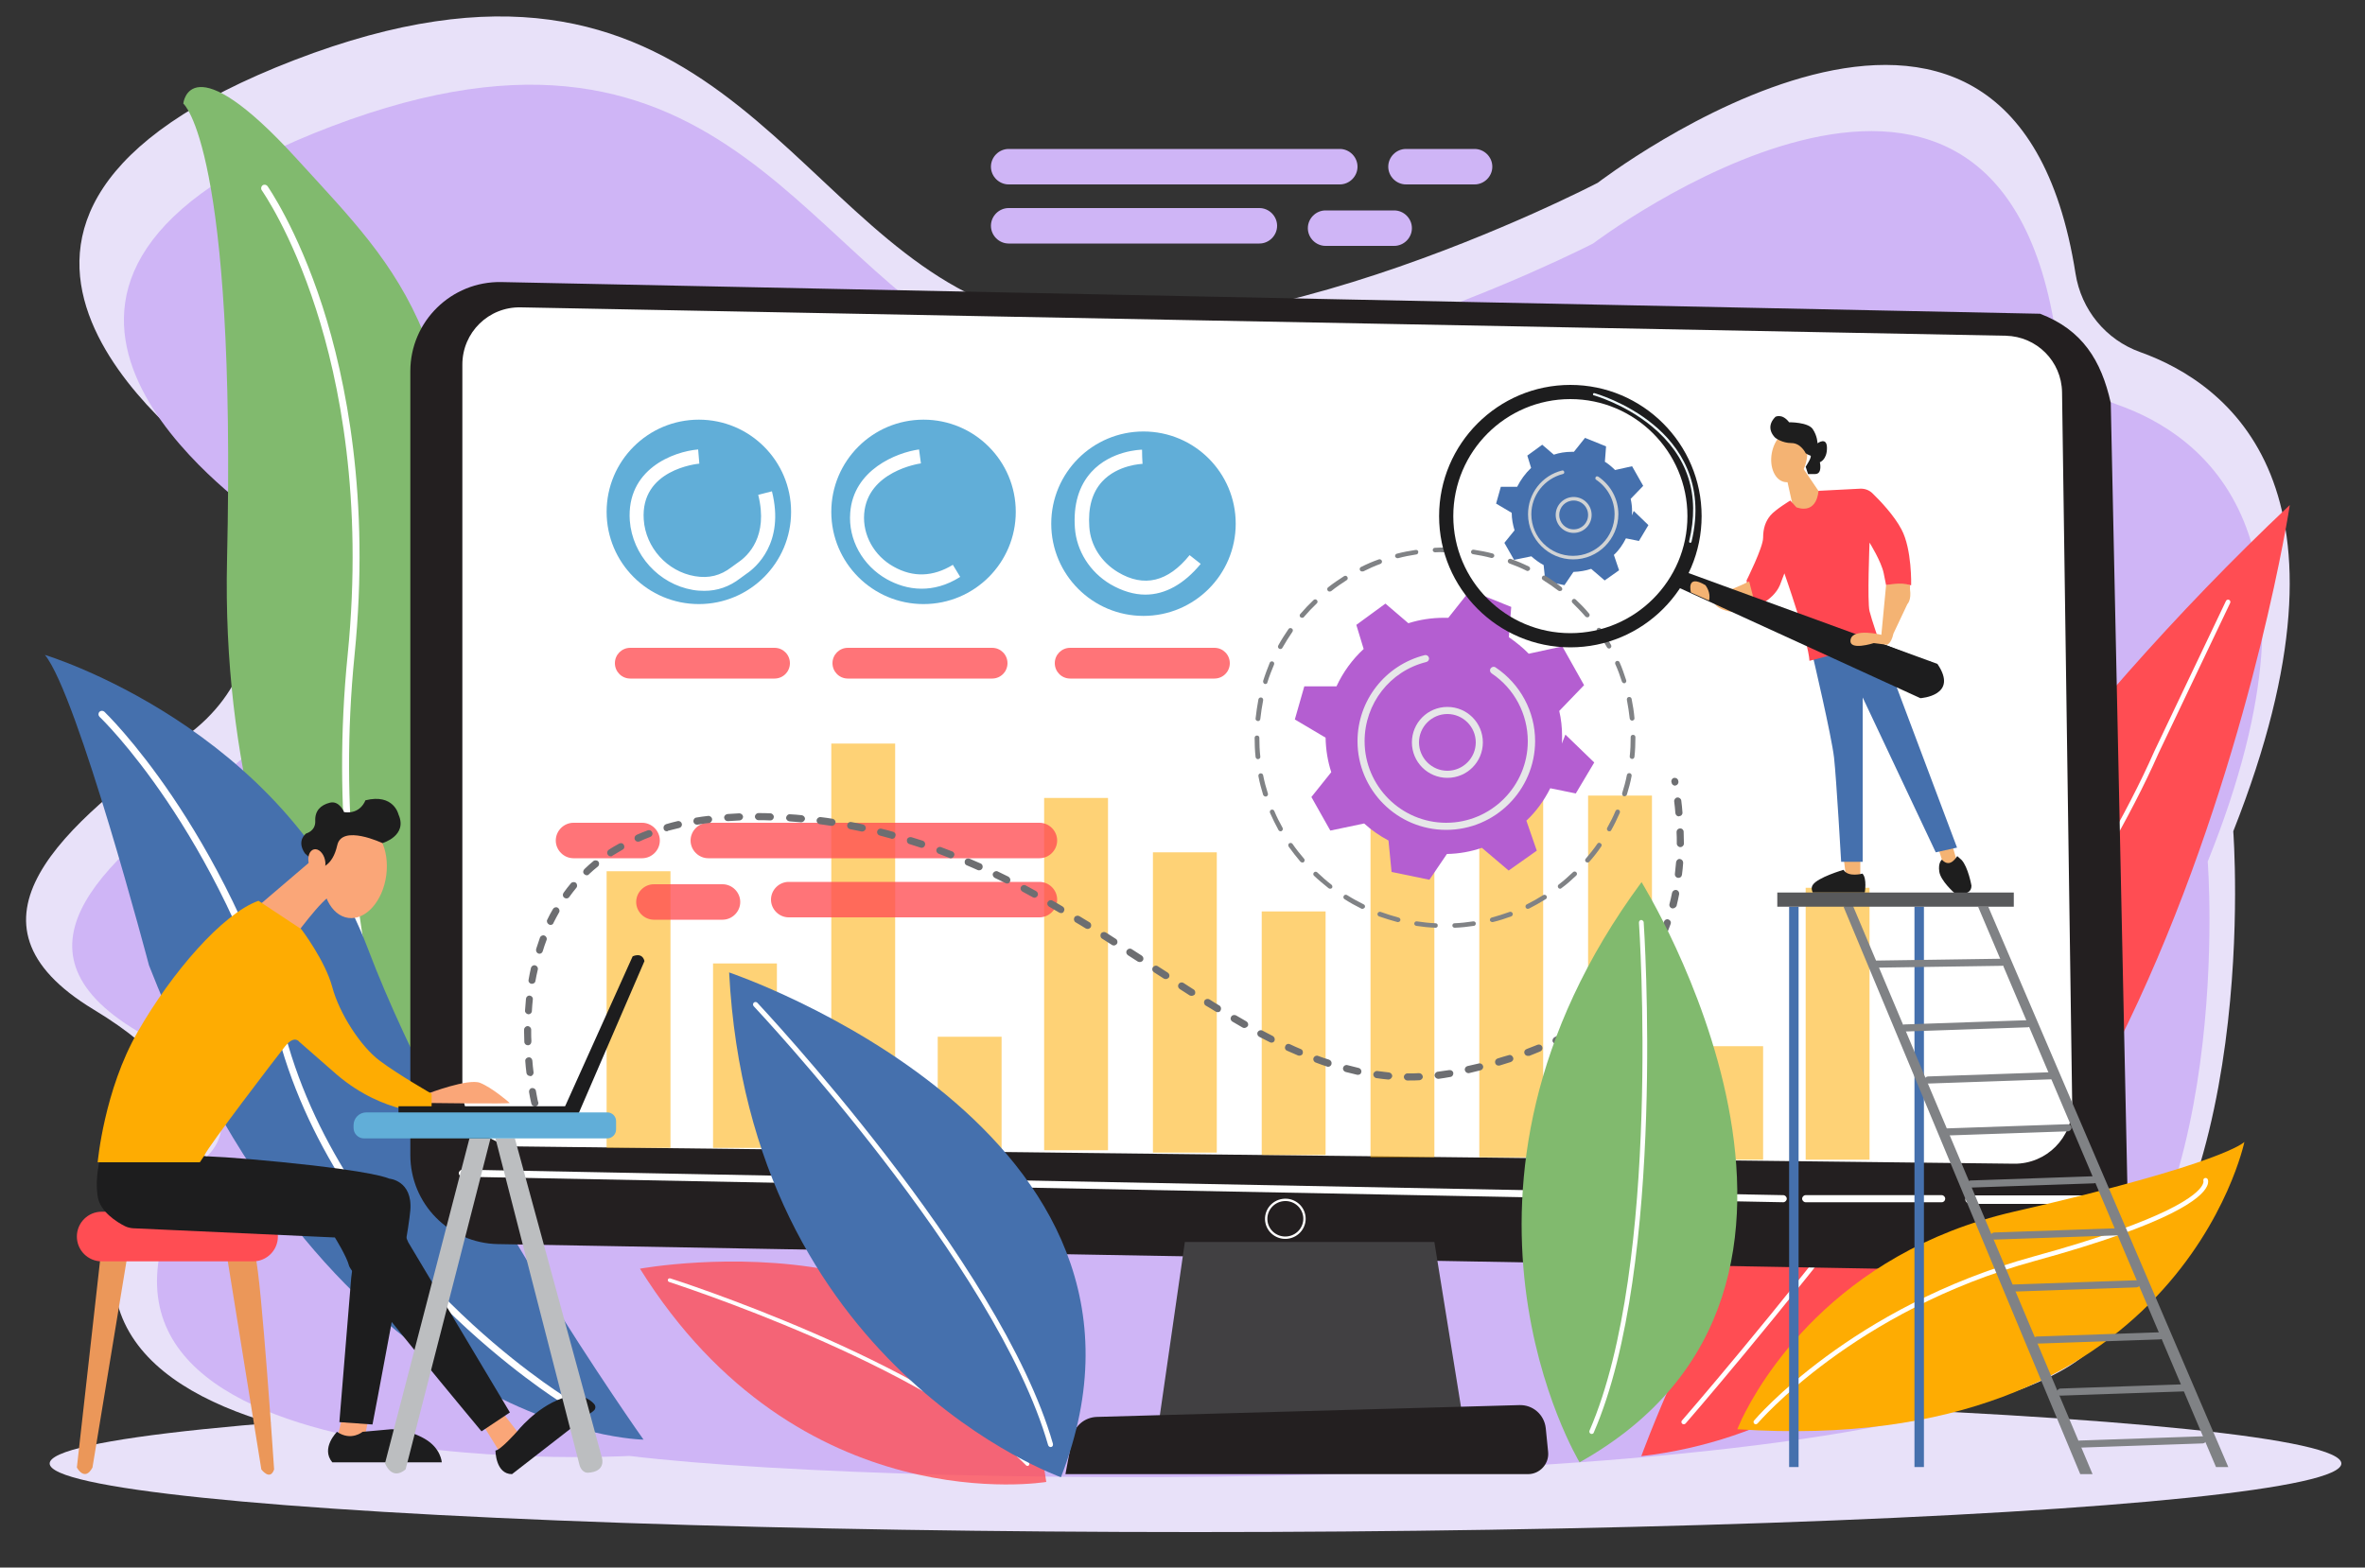 <svg version="1.1" id="Layer_1" xmlns="http://www.w3.org/2000/svg" x="0" y="0" viewBox="0 0 1000 663" style="enable-background:new 0 0 1000 663" xml:space="preserve"><rect x="0" y="0" width="1000" height="663" fill="#333333" stroke="none"/><style>.st0{fill:#e8e1f9}.st1{fill:#cfb5f6}.st2{fill:#81ba6e}.st3{fill:#fff}.st4{fill:#ff4d53}.st5{fill:#4570ad}.st6{fill:#231f20}.st8{fill:#feac02}.st10{fill:#61aed8}.st11{opacity:.78;fill:#ff4d53}.st13{fill:#e6e7e8}.st14{fill:#d1d3d4}.st16{fill:#808285}.st18{fill:#f4b373}.st19{fill:#1e1e1e}.st21{fill:#1d1d1e}.st24{fill:#faa678}.st25{fill:#eb9759}.st26{fill:#bcbec0}</style><ellipse class="st0" cx="505.5" cy="619" rx="484.5" ry="29"/><path class="st0" d="M254.5 615.4S-25.8 631.3 66.7 485c0 0 34.1-21-27.1-58s-12.7-77.9 39-115.6 20.7-105.9 10.9-114.9c-9.8-8.9-140.4-103.5 35-171.1s207 69.8 296.6 103.9 254.5-52 254.5-52 174.8-134.5 202 38.4c2.4 15.3 12.8 28 27.3 33.2 36.9 13.2 97 57.1 39.4 202.7 0 0 12.6 164.5-64.7 223s-498.8 56.3-625.1 40.8z"/><path class="st1" d="M266.2 615.8S-5 631 84.5 491.5c0 0 33-20-26.3-55.3S46 362 96 326s20-101 10.5-109.5-135.8-98.7 33.8-163.1 200.3 66.5 287 99.1S673.6 103 673.6 103 842.7-25.3 869 139.6c2.3 14.6 12.4 26.7 26.4 31.6 35.7 12.5 93.9 54.5 38.1 193.2 0 0 12.2 156.9-62.6 212.6s-482.5 53.6-604.7 38.8z"/><path class="st2" d="M186.8 502.9S92 411.3 96 236.7 77.5 43.8 77.5 43.8s2.6-26.4 48 23.4S199.3 141 197.6 287c-1.6 146-16 186.9-10.8 222"/><path class="st3" d="M179.8 492.7c-.5 0-1.1-.3-1.3-.8-.1-.2-11.3-22-20.6-59.2-8.7-34.3-17.6-89.2-10.9-155.7 6.6-66.1-3.6-116-13.4-146.3-10.5-32.7-22.8-50-22.9-50.2-.5-.7-.3-1.6.3-2.1.7-.5 1.6-.3 2.1.3.1.2 12.6 17.9 23.3 51 9.8 30.5 20.2 80.9 13.5 147.5-6.6 66.1 2.2 120.5 10.8 154.6 9.3 36.9 20.3 58.5 20.4 58.7.4.7.1 1.6-.6 2-.3.1-.5.2-.7.2z"/><path class="st4" d="M694 615.9s77.5-216.7 274.2-402.3c.1 0-58.1 377.3-274.2 402.3z"/><path class="st3" d="M712 602.4c-.2 0-.5-.1-.7-.2-.4-.4-.5-1-.1-1.4 1.5-1.7 152.2-175.3 199.7-283l30.3-63.6c.2-.5.8-.7 1.3-.5.5.2.7.8.5 1.3l-30.3 63.6c-47.6 108-198.5 281.8-200 283.5-.2.2-.5.3-.7.3z"/><path class="st5" d="M272.1 608.9S141 607.7 63 408.3c0 0-30.1-114.2-44-131.3 0 0 101 30.4 136.5 124.1s116.6 207.8 116.6 207.8z"/><path class="st3" d="M237.5 593c-.3 0-.5-.1-.8-.2-.2-.1-22.8-14.3-48.5-39.6-23.7-23.4-54.9-61.6-69.2-110.2-27.1-92-76.4-139.4-76.9-139.8-.6-.6-.6-1.5-.1-2.1.6-.6 1.5-.6 2.1-.1.5.5 50.5 48.4 77.8 141.2 14.1 48 45 85.7 68.4 108.9 25.4 25.2 47.8 39.1 48 39.3.7.4.9 1.4.5 2.1-.3.2-.8.5-1.3.5z"/><path class="st6" d="m861.1 537.8-650.6-11.6c-20.6-.4-37-17.1-37-37.7V157c0-21.1 17.4-38.1 38.5-37.7l650.6 13.4c17.9 6.8 25.9 19.8 29.9 37.7l7 329.7c0 21.1-17.3 38.1-38.4 37.7z"/><path class="st3" d="m220.2 130 627.9 12c13.1.3 23.6 10.8 23.8 23.9l4.3 301.7c.2 13.6-10.9 24.7-24.5 24.6l-632.2-7.3c-13.3-.2-24-11-24-24.2V154.2c0-13.6 11.1-24.5 24.7-24.2z"/><g style="opacity:.54"><path class="st8" d="M256.5 368.5h27v117h-27zM301.5 407.5h27v78h-27zM396.5 438.5h27v48h-27zM718.5 442.5h27v48h-27zM441.5 337.5h27v149h-27zM487.5 360.5h27v127h-27zM533.5 385.5h27v103h-27zM579.5 336.5h27v153h-27zM625.5 336.5h27v153h-27zM671.5 336.5h27v153h-27zM763.5 375.5h27v115h-27zM351.5 314.5h27v171h-27z"/></g><path style="fill:#414042" d="m501 525.3-13.5 93.6h134.1l-15.1-93.6z"/><path class="st6" d="m453.4 608.1-2.9 15.4h195.6c5 0 9-4.4 8.5-9.4l-1-10c-.6-5.7-5.4-10-11.2-9.8l-178.7 5c-5.1.2-9.4 3.8-10.3 8.8z"/><circle class="st10" cx="295.5" cy="216.5" r="39"/><circle class="st10" cx="390.5" cy="216.5" r="39"/><circle class="st10" cx="483.5" cy="221.5" r="39"/><path class="st11" d="M327.5 287h-61c-3.6 0-6.5-2.9-6.5-6.5s2.9-6.5 6.5-6.5h61c3.6 0 6.5 2.9 6.5 6.5s-2.9 6.5-6.5 6.5zM419.5 287h-61c-3.6 0-6.5-2.9-6.5-6.5s2.9-6.5 6.5-6.5h61c3.6 0 6.5 2.9 6.5 6.5s-2.9 6.5-6.5 6.5zM513.5 287h-61c-3.6 0-6.5-2.9-6.5-6.5s2.9-6.5 6.5-6.5h61c3.6 0 6.5 2.9 6.5 6.5s-2.9 6.5-6.5 6.5z"/><path class="st3" d="M297.8 249.9c-1.6 0-3.2-.1-4.9-.4-14.4-2.5-25.5-14.8-26.6-29.3-1.5-21.7 18.3-29.2 28.9-30.1l.5 6-.3-3 .3 3c-1 .1-25 2.5-23.5 23.7.8 11.8 9.9 21.9 21.6 23.9 5.9 1 10.8-.2 15.5-3.8.8-.6 1.8-1.3 2.9-2.1 4-2.7 12.8-10.9 8.4-28.5l5.8-1.5c5.5 21.9-6.9 32.3-10.8 34.9-1 .7-1.8 1.3-2.6 1.9-4.7 3.6-9.7 5.3-15.2 5.3zM389.7 249c-5.9 0-10.9-1.9-14.7-4-10.3-5.8-16.4-16.8-15.5-28.1 1.3-18.2 19.6-25.5 29.1-26.8l.8 5.9c-.9.1-22.6 3.4-24 21.3-.7 9 4.2 17.8 12.5 22.4 8.2 4.6 16.6 4.3 25-.8l3.1 5.1c-5.8 3.7-11.4 5-16.3 5zM484.3 251.5c-4.8 0-9.8-1.5-14.8-4.4-8.7-5.2-14.3-14.1-15-23.8-.7-9.9 1.7-17.9 7-23.7 8.3-9.1 20.8-9.4 21.4-9.4l.1 6v-3l.1 3c-.1 0-10.5.3-17.1 7.5-4.2 4.6-6 11-5.4 19.2.5 7.8 5.1 14.9 12.1 19.1 11 6.6 21.2 4.1 30.3-7.2l4.7 3.7c-7 8.5-15 13-23.4 13z"/><path d="m655.5 333.4 10.8 2.2 7.8-13.1-12.2-11.8-1.5 3.8c.1-1 .1-2 .1-3.1 0-3.7-.4-7.3-1.2-10.7l10.5-10.9-9.2-16.4-14.2 3.1c-2.5-2.6-5.4-4.9-8.4-7l1-12.8-17.4-7-9.2 11.6h-1.9c-5.2 0-10.3.8-15 2.3l-9.7-8.3-12.3 9 3.1 10.2c-4.8 4.4-8.7 9.8-11.5 15.8h-13.6l-4 14 13 7.7c.1 5.1.9 10 2.4 14.6l-8.4 10.5 8 14.2 14.3-3c3.1 2.8 6.5 5.2 10.3 7.2l1.3 13.3 16 3.3 7.4-10.9c5.2-.1 10.1-1 14.8-2.6l11.3 9.6 11.9-8.4-4.4-12.7c4-3.7 7.5-8.5 10.1-13.7z" style="fill:#b45ed1"/><path class="st13" d="M611.5 351c-20.7 0-37.5-16.8-37.5-37.5 0-17.2 11.7-32.2 28.4-36.4.8-.2 1.6.3 1.8 1.1.2.8-.3 1.6-1.1 1.8-15.4 3.8-26.1 17.6-26.1 33.5 0 19 15.5 34.5 34.5 34.5s34.5-15.5 34.5-34.5c0-11.5-5.7-22.3-15.3-28.7-.7-.5-.9-1.4-.4-2.1.5-.7 1.4-.9 2.1-.4 10.4 7 16.7 18.6 16.7 31.2-.1 20.7-16.9 37.5-37.6 37.5z"/><path class="st13" d="M612 329c-8.3 0-15-6.7-15-15s6.7-15 15-15 15 6.7 15 15-6.7 15-15 15zm0-27c-6.6 0-12 5.4-12 12s5.4 12 12 12 12-5.4 12-12-5.4-12-12-12z"/><g><path class="st5" d="m687.5 227.7 5.5 1.1 4-6.7-6.2-6-.8 1.9c0-.5.1-1 .1-1.6 0-1.9-.2-3.7-.6-5.4l5.3-5.5-4.7-8.3-7.2 1.6c-1.3-1.3-2.7-2.5-4.3-3.5l.5-6.5-8.9-3.6-4.7 5.9h-.9c-2.7 0-5.2.4-7.6 1.2l-4.9-4.2-6.3 4.6 1.6 5.2c-2.4 2.3-4.4 5-5.9 8h-6.9l-2 7.1 6.6 3.9c0 2.6.5 5.1 1.2 7.4l-4.3 5.3 4.1 7.2 7.3-1.5c1.6 1.4 3.3 2.7 5.2 3.7l.7 6.8 8.1 1.7 3.8-5.6c2.6-.1 5.1-.5 7.5-1.3l5.7 4.9 6.1-4.3-2.2-6.5c2.1-1.9 3.8-4.4 5.1-7z"/><path class="st14" d="M665.2 236.6c-10.5 0-19.1-8.6-19.1-19.1 0-8.8 5.9-16.4 14.4-18.5.4-.1.8.1.9.6.1.4-.1.8-.6.9-7.8 2-13.3 9-13.3 17 0 9.7 7.9 17.6 17.6 17.6s17.6-7.9 17.6-17.6c0-5.9-2.9-11.3-7.8-14.6-.4-.2-.4-.7-.2-1.1.2-.4.7-.4 1.1-.2 5.3 3.6 8.5 9.5 8.5 15.9-.1 10.6-8.6 19.1-19.1 19.1z"/><path class="st14" d="M665.4 225.4c-4.2 0-7.6-3.4-7.6-7.6s3.4-7.6 7.6-7.6c4.2 0 7.6 3.4 7.6 7.6s-3.4 7.6-7.6 7.6zm0-13.7c-3.4 0-6.1 2.7-6.1 6.1s2.7 6.1 6.1 6.1 6.1-2.7 6.1-6.1-2.7-6.1-6.1-6.1z"/></g><ellipse transform="rotate(-7.607 543.454 515.63)" cx="543.5" cy="515.5" rx="8.1" ry="8" style="fill:none;stroke:#fff;stroke-miterlimit:10"/><g><path class="st3" d="m754 508.5-558.5-10.8c-.8 0-1.5-.7-1.5-1.5s.7-1.4 1.5-1.5L754 505.5c.8 0 1.5.7 1.5 1.5s-.7 1.5-1.5 1.5zM821 508.5h-57.5c-.8 0-1.5-.7-1.5-1.5s.7-1.5 1.5-1.5H821c.8 0 1.5.7 1.5 1.5s-.6 1.5-1.5 1.5zM886.9 509.2h-53.5c-1.3 0-2.4-.8-2.4-1.8s1.1-1.8 2.4-1.8h53.5c1.3 0 2.4.8 2.4 1.8s-1.1 1.8-2.4 1.8z"/></g><g><path class="st16" d="M607 392.4c-2.8-.1-5.5-.4-8.2-.8-.5-.1-.9-.6-.8-1.1.1-.5.6-.9 1.1-.8 2.6.4 5.3.7 7.9.8.6 0 1 .5.9 1 .1.5-.4.9-.9.9zm8.1 0c-.5 0-1-.4-1-.9 0-.6.4-1 .9-1 2.6-.1 5.3-.4 7.9-.8.5-.1 1.1.3 1.1.8.1.5-.3 1.1-.8 1.1-2.6.4-5.4.7-8.1.8zm-24-2.4h-.2c-2.6-.7-5.2-1.5-7.8-2.4-.5-.2-.8-.8-.6-1.3.2-.5.8-.8 1.3-.6 2.5.9 5 1.7 7.6 2.4.5.1.9.7.7 1.2-.1.4-.5.7-1 .7zm39.9 0c-.4 0-.9-.3-1-.7-.1-.5.2-1.1.7-1.2 2.6-.7 5.1-1.5 7.6-2.4.5-.2 1.1.1 1.3.6.2.5-.1 1.1-.6 1.3-2.5.9-5.2 1.8-7.8 2.4h-.2zm-55-5.6c-.1 0-.3 0-.4-.1-2.4-1.2-4.8-2.5-7.1-4-.5-.3-.6-.9-.3-1.4.3-.5.9-.6 1.4-.3 2.2 1.4 4.6 2.7 7 3.9.5.2.7.8.5 1.3-.3.4-.7.6-1.1.6zm70 0c-.4 0-.7-.2-.9-.6-.2-.5 0-1.1.5-1.3 2.4-1.2 4.7-2.5 6.9-3.9.5-.3 1.1-.1 1.4.3.3.5.2 1.1-.3 1.4-2.3 1.4-4.7 2.8-7.1 4-.2 0-.3.1-.5.1zm-83.6-8.5c-.2 0-.4-.1-.6-.2-2.1-1.7-4.2-3.4-6.2-5.3-.4-.4-.4-1 0-1.4.4-.4 1-.4 1.4 0 1.9 1.8 3.9 3.6 6 5.2.4.3.5 1 .2 1.4-.2.2-.5.3-.8.3zm97.3 0c-.3 0-.6-.1-.8-.4-.3-.4-.3-1.1.2-1.4 2.1-1.6 4.1-3.4 6-5.2.4-.4 1-.4 1.4 0s.4 1 0 1.4c-2 1.9-4 3.7-6.2 5.3-.2.2-.4.3-.6.3zm-109-11.1c-.3 0-.6-.1-.8-.3-1.8-2.1-3.4-4.2-5-6.4-.3-.5-.2-1.1.2-1.4.5-.3 1.1-.2 1.4.2 1.5 2.2 3.2 4.3 4.9 6.3.4.4.3 1-.1 1.4-.1.2-.3.2-.6.2zm120.6 0c-.2 0-.5-.1-.7-.2-.4-.4-.5-1-.1-1.4 1.7-2 3.4-4.1 4.9-6.3.3-.5.9-.6 1.4-.2.5.3.6.9.2 1.4-1.5 2.2-3.2 4.4-5 6.4-.1.2-.4.3-.7.3zm-129.8-13.2c-.4 0-.7-.2-.9-.5-1.3-2.4-2.5-4.8-3.6-7.3-.2-.5 0-1.1.5-1.3.5-.2 1.1 0 1.3.5 1 2.4 2.2 4.8 3.5 7.1.3.5.1 1.1-.4 1.4-.1.1-.2.1-.4.1zm139 0c-.2 0-.3 0-.5-.1-.5-.3-.7-.9-.4-1.4 1.3-2.3 2.5-4.7 3.5-7.1.2-.5.8-.7 1.3-.5.5.2.7.8.5 1.3-1.1 2.5-2.3 5-3.6 7.3-.1.3-.4.5-.8.5zm-145.4-14.7c-.4 0-.8-.3-1-.7-.8-2.6-1.5-5.2-2-7.9-.1-.5.2-1.1.8-1.2.5-.1 1.1.2 1.2.8.5 2.6 1.2 5.2 2 7.7.2.5-.1 1.1-.7 1.3h-.3zm151.8-.1h-.3c-.5-.2-.8-.7-.7-1.3.8-2.5 1.5-5.1 2-7.7.1-.5.6-.9 1.2-.8.5.1.9.6.8 1.2-.5 2.7-1.2 5.3-2 7.9-.2.4-.6.7-1 .7zm-155-15.7c-.5 0-.9-.4-1-.9-.3-2.7-.4-5.4-.4-8.1 0-.6.4-1 1-1s1 .4 1 1c0 2.7.1 5.3.4 7.9.1.5-.3 1-.9 1.1h-.1zm158.2-.1h-.1c-.5-.1-1-.5-.9-1.1.3-2.6.4-5.3.4-7.9v-.2c0-.6.4-1 1-1s1 .4 1 1v.2c0 2.7-.1 5.5-.4 8.1-.1.6-.5.9-1 .9zm-158.2-16s-.1 0 0 0c-.6-.1-1.1-.5-1-1.1.3-2.7.7-5.4 1.2-8.1.1-.5.6-.9 1.2-.8.5.1.9.6.8 1.2-.5 2.6-.9 5.2-1.2 7.9-.1.6-.5.9-1 .9zm158.2-.2c-.5 0-.9-.4-1-.9-.3-2.6-.7-5.3-1.2-7.9-.1-.5.2-1.1.8-1.2.5-.1 1.1.2 1.2.8.5 2.6 1 5.4 1.2 8.1.1.5-.3 1-.9 1.1h-.1zm-155-15.5h-.3c-.5-.2-.8-.7-.7-1.3.8-2.6 1.8-5.2 2.8-7.7.2-.5.8-.7 1.3-.5.5.2.7.8.5 1.3-1 2.4-2 4.9-2.8 7.5 0 .4-.4.7-.8.7zm151.7-.3c-.4 0-.8-.3-1-.7-.8-2.5-1.7-5-2.8-7.4-.2-.5 0-1.1.5-1.3.5-.2 1.1 0 1.3.5 1.1 2.5 2 5.1 2.8 7.6.2.5-.1 1.1-.7 1.3h-.1zm-145.4-14.5c-.2 0-.3 0-.5-.1-.5-.3-.7-.9-.4-1.4 1.3-2.4 2.8-4.7 4.3-6.9.3-.5.9-.6 1.4-.3.5.3.6.9.3 1.4-1.5 2.2-2.9 4.4-4.2 6.7-.2.4-.5.6-.9.6zm139-.2c-.4 0-.7-.2-.9-.5-1.3-2.3-2.7-4.6-4.2-6.7-.3-.5-.2-1.1.2-1.4.5-.3 1.1-.2 1.4.2 1.6 2.2 3 4.5 4.3 6.9.3.5.1 1.1-.4 1.4 0 0-.2.1-.4.1zm-129.8-13c-.2 0-.5-.1-.7-.2-.4-.4-.5-1-.1-1.4 1.8-2.1 3.6-4 5.6-5.9.4-.4 1-.4 1.4 0 .4.4.4 1 0 1.4-1.9 1.8-3.8 3.8-5.5 5.8-.1.2-.4.3-.7.3zm120.6-.2c-.3 0-.6-.1-.8-.3-1.7-2-3.6-3.9-5.5-5.8-.4-.4-.4-1 0-1.4.4-.4 1-.4 1.4 0 2 1.9 3.9 3.8 5.6 5.9.4.4.3 1-.1 1.4-.1.1-.3.2-.6.2zm-109-10.9c-.3 0-.6-.1-.8-.4-.3-.4-.3-1.1.2-1.4 2.1-1.7 4.4-3.2 6.7-4.7.5-.3 1.1-.2 1.4.3.3.5.2 1.1-.3 1.4-2.2 1.4-4.4 2.9-6.5 4.6-.2.1-.4.2-.7.2zm97.3-.2c-.2 0-.4-.1-.6-.2-2.1-1.6-4.3-3.1-6.5-4.5-.5-.3-.6-.9-.3-1.4.3-.5.9-.6 1.4-.3 2.3 1.4 4.6 3 6.7 4.7.4.3.5 1 .2 1.4-.3.2-.6.3-.9.3zm-83.6-8.3c-.4 0-.7-.2-.9-.6-.2-.5 0-1.1.5-1.3 2.4-1.2 4.9-2.3 7.5-3.2.5-.2 1.1.1 1.3.6.2.5-.1 1.1-.6 1.3-2.5.9-4.9 2-7.3 3.2-.2-.1-.4 0-.5 0zm70-.2c-.1 0-.3 0-.4-.1-2.4-1.2-4.8-2.2-7.3-3.1-.5-.2-.8-.8-.6-1.3.2-.5.8-.8 1.3-.6 2.5.9 5.1 2 7.5 3.2.5.2.7.8.5 1.3-.3.4-.6.6-1 .6zm-55-5.4c-.4 0-.8-.3-1-.7-.1-.5.2-1.1.7-1.2 2.6-.7 5.3-1.2 8-1.6.6-.1 1.1.3 1.1.8s-.3 1.1-.8 1.1c-2.6.4-5.2.9-7.8 1.6 0-.1-.1 0-.2 0zm39.9-.1h-.2c-2.6-.7-5.2-1.2-7.8-1.6-.5-.1-.9-.6-.8-1.1.1-.5.6-.9 1.1-.8 2.7.4 5.4.9 8 1.6.5.1.9.7.7 1.2-.2.4-.6.7-1 .7zm-24-2.4c-.5 0-1-.4-1-.9 0-.6.4-1 .9-1 1.4-.1 2.8-.1 4.2-.1 1.3 0 2.6 0 3.9.1.6 0 1 .5 1 1 0 .6-.5 1-1 1-1.3-.1-2.5-.1-3.9-.1-1.3-.1-2.7-.1-4.1 0 .1 0 .1 0 0 0z"/></g><path class="st11" d="M271.5 363h-29c-4.1 0-7.5-3.4-7.5-7.5s3.4-7.5 7.5-7.5h29c4.1 0 7.5 3.4 7.5 7.5s-3.4 7.5-7.5 7.5zM305.5 389h-29c-4.1 0-7.5-3.4-7.5-7.5s3.4-7.5 7.5-7.5h29c4.1 0 7.5 3.4 7.5 7.5s-3.4 7.5-7.5 7.5zM439.5 363h-140c-4.1 0-7.5-3.4-7.5-7.5s3.4-7.5 7.5-7.5h140c4.1 0 7.5 3.4 7.5 7.5s-3.4 7.5-7.5 7.5zM439.5 388h-106c-4.1 0-7.5-3.4-7.5-7.5s3.4-7.5 7.5-7.5h106c4.1 0 7.5 3.4 7.5 7.5s-3.4 7.5-7.5 7.5z"/><g><path d="M226.2 468c-.7 0-1.3-.5-1.5-1.1 0-.1-.5-1.9-1-5-.1-.8.4-1.6 1.2-1.7.8-.1 1.6.4 1.7 1.2.5 3 .9 4.8 1 4.8.2.8-.3 1.6-1.1 1.8h-.3zm369.7-11h-.8c-.8 0-1.5-.7-1.5-1.5s.7-1.5 1.5-1.5h.9c1.3 0 2.7 0 4-.1.8 0 1.5.6 1.6 1.4s-.6 1.5-1.4 1.6c-1.5.1-2.9.1-4.3.1zm-8.8-.4h-.1c-1.6-.2-3.3-.3-5-.6-.8-.1-1.4-.9-1.3-1.7.1-.8.9-1.4 1.7-1.3 1.6.2 3.3.4 4.9.6.8.1 1.4.8 1.4 1.6-.2.8-.9 1.4-1.6 1.4zm21-.3c-.7 0-1.4-.6-1.5-1.3-.1-.8.5-1.6 1.3-1.7 1.6-.2 3.2-.5 4.9-.7.8-.1 1.6.4 1.7 1.2.1.8-.4 1.6-1.2 1.7-1.7.3-3.4.6-5 .8h-.2zm-384-1.2c-.8 0-1.4-.6-1.5-1.3-.2-1.7-.4-3.3-.5-5-.1-.8.5-1.5 1.4-1.6.8-.1 1.5.5 1.6 1.4.1 1.6.3 3.3.5 4.9.1.8-.5 1.6-1.3 1.7-.1-.1-.1-.1-.2-.1zm350.1-.5h-.3c-1.6-.4-3.3-.8-4.9-1.2-.8-.2-1.3-1-1.1-1.8.2-.8 1-1.3 1.8-1.1l4.8 1.2c.8.2 1.3 1 1.1 1.8-.1.7-.7 1.1-1.4 1.1zm46.7-.7c-.7 0-1.3-.5-1.5-1.2-.2-.8.3-1.6 1.1-1.8 1.6-.4 3.2-.7 4.8-1.1.8-.2 1.6.3 1.8 1.1.2.8-.3 1.6-1.1 1.8-1.6.4-3.2.8-4.9 1.2h-.2zm-59.3-2.7c-.2 0-.3 0-.5-.1-1.6-.5-3.2-1.1-4.8-1.7-.8-.3-1.2-1.2-.9-1.9.3-.8 1.2-1.2 1.9-.9 1.6.6 3.1 1.1 4.7 1.6.8.3 1.2 1.1 1 1.9-.2.7-.8 1.1-1.4 1.1zm72-.5c-.6 0-1.2-.4-1.4-1.1-.2-.8.2-1.6 1-1.9 1.6-.5 3.2-1 4.7-1.4.8-.3 1.6.2 1.9 1 .3.8-.2 1.6-1 1.9l-4.8 1.5h-.4zm12.4-4.1c-.6 0-1.2-.4-1.4-1-.3-.8.1-1.6.9-1.9 1.6-.6 3.1-1.2 4.6-1.8.8-.3 1.6 0 2 .8.3.8 0 1.6-.8 2-1.5.6-3.1 1.3-4.7 1.9-.3-.1-.5 0-.6 0zm-96.6-.1c-.2 0-.4 0-.6-.1-1.5-.7-3.1-1.3-4.6-2-.8-.3-1.1-1.2-.7-2 .3-.8 1.2-1.1 2-.7 1.5.7 3 1.4 4.5 2 .8.3 1.1 1.2.8 2-.2.5-.8.8-1.4.8zm-326.2-4.4c-.8 0-1.5-.6-1.5-1.5 0-1.3-.1-2.6-.1-4v-1.1c0-.8.7-1.5 1.5-1.5s1.5.7 1.5 1.5v1c0 1.3 0 2.6.1 3.9 0 1-.6 1.7-1.5 1.7zm434.8-.6c-.6 0-1.1-.3-1.4-.8-.4-.7 0-1.6.7-2 1.5-.7 3-1.5 4.4-2.2.7-.4 1.6-.1 2 .6.4.7.1 1.6-.6 2-1.5.8-3 1.6-4.5 2.3-.2 0-.4.1-.6.1zm-120.4-.5c-.2 0-.5-.1-.7-.2-1.5-.8-3-1.5-4.5-2.3-.7-.4-1-1.3-.6-2s1.3-1 2-.6c1.5.8 2.9 1.5 4.4 2.3.7.4 1 1.3.7 2-.2.5-.7.8-1.3.8zm131.8-5.8c-.5 0-1-.2-1.3-.7-.4-.7-.2-1.6.5-2.1 1.4-.9 2.8-1.8 4.1-2.7.7-.5 1.6-.3 2.1.4s.3 1.6-.4 2.1c-1.4 1-2.8 1.9-4.2 2.8-.3.1-.5.2-.8.2zm-143.3-.4c-.3 0-.5-.1-.7-.2-1.4-.8-2.9-1.7-4.3-2.5-.7-.4-1-1.3-.5-2.1.4-.7 1.3-.9 2.1-.5 1.4.8 2.9 1.7 4.3 2.5.7.4 1 1.3.6 2-.4.5-1 .8-1.5.8zM223.5 429h-.1c-.8-.1-1.5-.8-1.4-1.6.1-1.7.3-3.4.4-5 .1-.8.8-1.4 1.6-1.3.8.1 1.4.8 1.3 1.6-.2 1.6-.3 3.3-.4 4.9 0 .8-.7 1.4-1.4 1.4zm291.4-.9c-.3 0-.5-.1-.8-.2-1.4-.9-2.8-1.7-4.3-2.6-.7-.4-.9-1.4-.5-2.1.4-.7 1.4-.9 2.1-.5 1.4.9 2.8 1.8 4.2 2.6.7.4.9 1.4.5 2.1-.2.5-.7.7-1.2.7zm165.1-.6c-.4 0-.9-.2-1.2-.5-.5-.6-.4-1.6.2-2.1 1.3-1 2.5-2.1 3.7-3.2.6-.6 1.6-.5 2.1.1.6.6.5 1.6-.1 2.1-1.2 1.1-2.5 2.3-3.8 3.3-.3.2-.6.3-.9.3zm-176.2-6.3c-.3 0-.6-.1-.8-.2l-4.2-2.7c-.7-.5-.9-1.4-.4-2.1.4-.7 1.4-.9 2.1-.4l4.2 2.7c.7.4.9 1.4.5 2.1-.4.4-.9.6-1.4.6zm185.5-2.7c-.4 0-.7-.1-1-.4-.6-.6-.7-1.5-.1-2.1 1.1-1.2 2.1-2.5 3.1-3.8.5-.7 1.5-.8 2.1-.3.7.5.8 1.5.3 2.1-1 1.3-2.1 2.6-3.3 3.9-.2.4-.7.6-1.1.6zM225 416.1h-.3c-.8-.1-1.4-.9-1.2-1.7.3-1.7.6-3.3 1-5 .2-.8 1-1.3 1.8-1.1.8.2 1.3 1 1.1 1.8-.4 1.6-.7 3.2-1 4.8 0 .6-.7 1.2-1.4 1.2zm267.9-2c-.3 0-.6-.1-.8-.2l-4.2-2.7c-.7-.5-.9-1.4-.4-2.1.5-.7 1.4-.9 2.1-.4l4.2 2.7c.7.5.9 1.4.4 2.1-.4.4-.8.6-1.3.6zm204.3-6c-.3 0-.6-.1-.8-.2-.7-.4-.9-1.4-.5-2.1.9-1.4 1.7-2.8 2.5-4.2.4-.7 1.3-1 2-.6s1 1.3.6 2c-.8 1.5-1.7 3-2.6 4.4-.2.4-.7.7-1.2.7zm-215.3-1.2c-.3 0-.6-.1-.8-.2l-4.2-2.7c-.7-.5-.9-1.4-.4-2.1.5-.7 1.4-.9 2.1-.4l4.2 2.7c.7.5.9 1.4.4 2.1-.3.4-.8.6-1.3.6zm-253.8-3.5c-.1 0-.3 0-.4-.1-.8-.2-1.2-1.1-1-1.9.5-1.6 1.1-3.2 1.6-4.8.3-.8 1.2-1.2 1.9-.9.8.3 1.2 1.2.9 1.9-.6 1.5-1.1 3.1-1.6 4.7-.2.7-.8 1.1-1.4 1.1zm242.9-3.5c-.3 0-.6-.1-.8-.2L466 397c-.7-.4-.9-1.4-.5-2.1.4-.7 1.4-.9 2.1-.5l4.2 2.7c.7.4.9 1.4.5 2.1-.4.4-.8.7-1.3.7zm232.2-3.4c-.2 0-.4 0-.6-.1-.8-.3-1.1-1.2-.8-2 .6-1.5 1.2-3 1.8-4.6.3-.8 1.1-1.2 1.9-.9.8.3 1.2 1.1.9 1.9-.6 1.6-1.2 3.2-1.8 4.7-.2.7-.8 1-1.4 1zm-243.3-3.6c-.3 0-.5-.1-.8-.2-1.4-.9-2.8-1.7-4.3-2.6-.7-.4-.9-1.4-.5-2.1.4-.7 1.4-.9 2.1-.5 1.4.9 2.9 1.7 4.3 2.6.7.4.9 1.4.5 2.1-.3.4-.8.7-1.3.7zm-227.1-1.7c-.2 0-.4 0-.7-.2-.7-.4-1.1-1.3-.7-2 .7-1.5 1.5-3 2.4-4.5.4-.7 1.3-1 2-.6s1 1.3.6 2c-.8 1.4-1.6 2.9-2.3 4.3-.2.7-.7 1-1.3 1zm215.9-5c-.3 0-.5-.1-.8-.2-1.4-.8-2.9-1.7-4.3-2.5-.7-.4-1-1.3-.6-2s1.3-1 2-.6c1.5.8 2.9 1.7 4.3 2.5.7.4 1 1.3.5 2.1-.1.4-.6.7-1.1.7zm258.7-2h-.4c-.8-.2-1.3-1-1.1-1.8.4-1.6.8-3.2 1.1-4.8.2-.8 1-1.3 1.8-1.2.8.2 1.3.9 1.2 1.8-.3 1.7-.7 3.3-1.1 5-.3.5-.9 1-1.5 1zM239.5 380c-.3 0-.6-.1-.9-.3-.7-.5-.8-1.4-.3-2.1 1-1.4 2-2.7 3.1-4 .5-.6 1.5-.7 2.1-.2.6.5.7 1.5.2 2.1-1 1.2-2 2.5-3 3.9-.3.4-.7.6-1.2.6zm197.9-.3c-.2 0-.5-.1-.7-.2-1.5-.8-2.9-1.6-4.4-2.4-.7-.4-1-1.3-.6-2s1.3-1 2-.6c1.5.8 3 1.6 4.4 2.4.7.4 1 1.3.6 2-.3.5-.8.8-1.3.8zm-11.6-6c-.2 0-.5-.1-.7-.2-1.5-.7-3-1.5-4.5-2.2-.7-.4-1.1-1.3-.7-2 .4-.7 1.3-1.1 2-.7 1.5.7 3 1.5 4.5 2.2.7.4 1 1.3.7 2-.2.6-.7.9-1.3.9zm283.9-2.4h-.2c-.8-.1-1.4-.8-1.3-1.7.2-1.6.3-3.3.5-4.9.1-.8.8-1.5 1.6-1.4.8.1 1.4.8 1.4 1.6-.1 1.7-.3 3.4-.5 5-.1.9-.7 1.4-1.5 1.4zm-461.6-1.1c-.4 0-.8-.2-1.1-.5-.6-.6-.5-1.5.1-2.1 1.2-1.2 2.5-2.3 3.8-3.4.6-.5 1.6-.4 2.1.2.5.6.4 1.6-.2 2.1-1.3 1-2.5 2.1-3.7 3.2-.3.4-.6.5-1 .5zm165.9-2.1c-.2 0-.4 0-.6-.1-1.5-.7-3-1.3-4.6-2-.8-.3-1.1-1.2-.8-2 .3-.8 1.2-1.1 2-.8 1.5.7 3.1 1.3 4.6 2 .8.3 1.1 1.2.8 2-.3.6-.8.9-1.4.9zm-12-5.1c-.2 0-.4 0-.5-.1-1.5-.6-3.1-1.2-4.6-1.8-.8-.3-1.2-1.2-.9-1.9.3-.8 1.2-1.2 1.9-.9 1.6.6 3.1 1.2 4.7 1.8.8.3 1.2 1.2.8 1.9-.3.7-.8 1-1.4 1zm-143.7-.8c-.5 0-1-.2-1.3-.7-.5-.7-.3-1.6.4-2.1 1.4-.9 2.9-1.8 4.4-2.6.7-.4 1.6-.2 2 .6.4.7.2 1.6-.6 2-1.4.8-2.8 1.7-4.2 2.5-.1.2-.4.3-.7.3zm131.4-3.6c-.2 0-.3 0-.5-.1-1.6-.5-3.1-1-4.7-1.5-.8-.2-1.2-1.1-1-1.9s1.1-1.2 1.9-1l4.8 1.5c.8.3 1.2 1.1.9 1.9-.2.7-.8 1.1-1.4 1.1zm320.8-.3c-.8 0-1.5-.7-1.5-1.5v-.5c0-1.4 0-2.9-.1-4.4 0-.8.6-1.5 1.5-1.5.8-.1 1.5.6 1.5 1.4 0 1.5.1 3 .1 4.5v.6c0 .7-.7 1.4-1.5 1.4zM269.8 356c-.6 0-1.1-.3-1.4-.9-.3-.8 0-1.6.8-2 1.5-.7 3.1-1.3 4.7-1.9.8-.3 1.6.1 1.9.9.3.8-.1 1.6-.9 1.9-1.5.6-3.1 1.2-4.5 1.9-.2 0-.4.1-.6.1zm107.4-1.2c-.1 0-.3 0-.4-.1-1.6-.4-3.2-.9-4.8-1.3-.8-.2-1.3-1-1.1-1.8s1-1.3 1.8-1.1c1.6.4 3.3.8 4.9 1.3.8.2 1.3 1 1 1.8-.1.7-.7 1.2-1.4 1.2zm-12.6-3.1h-.3c-1.6-.3-3.2-.7-4.9-1-.8-.2-1.3-.9-1.2-1.8.2-.8.9-1.4 1.8-1.2 1.7.3 3.3.6 4.9 1 .8.2 1.3 1 1.2 1.8-.2.7-.9 1.2-1.5 1.2zm-82.6-.1c-.7 0-1.3-.4-1.4-1.1-.2-.8.2-1.6 1-1.9 1.6-.5 3.2-.9 4.9-1.3.8-.2 1.6.3 1.8 1.1.2.8-.3 1.6-1.1 1.8l-4.8 1.2c-.1.2-.2.2-.4.2zm69.7-2.3h-.2c-1.6-.2-3.3-.5-4.9-.7-.8-.1-1.4-.9-1.3-1.7.1-.8.9-1.4 1.7-1.3 1.7.2 3.3.4 5 .7.8.1 1.4.9 1.3 1.7-.2.8-.9 1.3-1.6 1.3zm-57-.5c-.7 0-1.4-.5-1.5-1.3-.1-.8.4-1.6 1.2-1.7 1.6-.3 3.3-.5 5-.7.8-.1 1.6.5 1.7 1.3.1.8-.5 1.6-1.3 1.7-1.6.2-3.3.4-4.9.7h-.2zm44.1-1h-.1c-1.6-.1-3.3-.3-4.9-.4-.8-.1-1.5-.8-1.4-1.6.1-.8.8-1.5 1.6-1.4 1.7.1 3.4.2 5 .4.8.1 1.4.8 1.4 1.6-.2.8-.9 1.4-1.6 1.4zm-31.1-.5c-.8 0-1.4-.6-1.5-1.4-.1-.8.6-1.5 1.4-1.6 1.7-.1 3.4-.2 5-.3.8 0 1.5.6 1.6 1.4 0 .8-.6 1.5-1.4 1.6-1.6.1-3.3.2-4.9.3h-.2zm18-.3c-1.7-.1-3.4-.1-5-.1-.8 0-1.5-.7-1.5-1.5s.7-1.5 1.5-1.5c1.7 0 3.3 0 5 .1.8 0 1.5.7 1.5 1.5s-.6 1.5-1.5 1.5zm384.2-1.7c-.8 0-1.4-.6-1.5-1.4-.1-1.6-.3-3.3-.5-4.9-.1-.8.5-1.6 1.3-1.7.8-.1 1.6.5 1.7 1.3.2 1.7.4 3.4.5 5 .1.8-.5 1.6-1.4 1.6 0 .1-.1.1-.1.1zm-1.6-13c-.7 0-1.4-.5-1.5-1.3l-.1-.3c-.1-.8.4-1.6 1.2-1.7.8-.1 1.6.4 1.7 1.2l.1.3c.1.8-.4 1.6-1.2 1.7-.1.1-.2.1-.2.1z" style="fill:#6d6e71"/></g><g><path class="st2" d="M667.9 618.5s-69.8-115.3 26.2-245.4c-.1 0 106.7 170.9-26.2 245.4z"/><path class="st3" d="M673 606.5c-.1 0-.3 0-.4-.1-.5-.2-.7-.8-.5-1.3 30.6-70.5 21-213.5 20.9-214.9 0-.6.4-1 .9-1.1.5 0 1 .4 1.1.9.1 1.4 9.7 145-21.1 215.9-.1.4-.5.6-.9.6z"/></g><g><path class="st11" d="M442.4 626.8s-104.5 17.6-171.8-90.2c0 0 155.9-28.6 171.8 90.2z"/><path class="st3" d="M435.2 619.5c0 .1-.1.2-.2.3-.3.3-.8.3-1.1 0-42.6-42.8-150-77.2-151-77.6-.4-.1-.6-.6-.5-1 .1-.4.6-.6 1-.5 1.1.3 108.8 34.9 151.7 77.9.1.3.2.6.1.9z"/></g><g><path class="st8" d="M734.6 604.5s.6-1.5 1.8-4.1c7.4-15.5 38.6-70.3 115.1-87.9C941 492 949 483 949 483s-27.8 134-214.4 121.5z"/><path class="st3" d="M742.4 602.4c-.2 0-.5-.1-.6-.2-.4-.4-.5-1-.1-1.4.4-.5 41-48.2 118.3-69.4 57.9-15.9 69.1-26.3 71.2-30.1.6-1.1.5-1.7.5-1.7-.2-.5 0-1.1.5-1.3.5-.2 1.1 0 1.3.5.1.2.5 1.2-.3 2.9-2.3 5-14.8 15.7-72.7 31.6-76.6 21-116.9 68.3-117.3 68.7-.3.3-.5.4-.8.4z"/></g><g><path class="st18" d="m779.5 362.5 1 8h6.1v-8zM819.5 358.5l2.5 8 5.5-2-2-7z"/><path class="st19" d="M779.5 367.9s-11 3.2-13 6.4c0 0-1 1.2 0 3.2h22s1-6-1-8c0 0-6 1.7-8-1.6zM821.1 363.6s-1.7 1.2-1.1 5.1 6.3 8.9 6.3 8.9 7.3 2 7.3-3c0 0-1.4-7.9-4.2-10.9l-1.8-1.6c-.1-.1-2.9 5.5-6.5 1.5z"/><path class="st5" d="M766.5 277.5s8 34 9 43 3 44 3 44h9.1V295l30.9 65.5 9-2-33.5-89.1-27.5 8.1z"/><ellipse transform="rotate(-80.078 756.552 193)" class="st18" cx="756.5" cy="193" rx="11" ry="7.5"/><ellipse transform="rotate(-48.953 763.472 194.993)" class="st18" cx="763.5" cy="195" rx="3" ry="../2-5.html"/><path class="st19" d="M750.7 185.2s-4.8-4.1 0-8.9c0 0 2.8-1.6 5.8 2.3 0 0 8-.1 10 2.9s2 6 2 6 4-3 4 2-3 6-3 6 1.2 5-2 5h-3l-1-3.1s2.9-4.4 2-4.7c-1-.3-2-1-2-1s-2-4.3-6-4.3-6.8-2.2-6.8-2.2z"/><path class="st18" d="m755.5 202.5 4 18s15-1 10-12l-7.4-10.9-6.6 4.9z"/><path d="M757 211.7s-6.3 3.8-8.4 6.3c-2.1 2.5-3.1 5.5-3.1 9.5s-7 18-7 18l2 12s9.1-3 12.1-10l1.9-5s10.2 29 10.6 37l29.6-7.9s-3.2-9.1-4.2-13.1 0-29 0-29 5 8 6 13l1 5h10.6s.4-15.2-4.1-23.6c-3.1-5.9-9-12.1-12.2-15.2-1.4-1.4-3.3-2.1-5.3-2l-17.6.9s-.3 10-9.3 7l-2.6-2.9z" style="fill:#ff4751"/><path class="st18" d="M739.6 245.9s-5.1 2.6-9.6 4.1c-4.5 1.5-7.2 2-7.2 2s.4-.2 2.1 3.1 8.3 3.8 8.3 3.8l9.2-2.2-2.8-10.8z"/><path class="st5" d="M756.5 383.5h4v237h-4zM809.5 383.5h4v237h-4z"/><path class="st16" d="m779.5 383.5 100.1 240h5.2L783.1 382.2zM836.4 383.5l100.6 237h5.2l-101.5-237z"/><path class="st21" d="M664 273.8c-30.6 0-55.5-24.9-55.5-55.5s24.9-55.5 55.5-55.5 55.5 24.9 55.5 55.5-24.9 55.5-55.5 55.5zm0-105c-27.3 0-49.5 22.2-49.5 49.5s22.2 49.5 49.5 49.5 49.5-22.2 49.5-49.5-22.2-49.5-49.5-49.5z"/><path class="st21" d="M708.2 247.8 812 295.3s16.4-1 7.2-14.5L711 241.3l-2.8 6.5z"/><path class="st21" d="M812.2 280.8c-.1 0-.2 0-.4-.1l-16.5-6.5c-.5-.2-.8-.8-.6-1.3.2-.5.8-.8 1.3-.6l16.5 6.5c.5.2.8.8.6 1.3-.1.5-.5.7-.9.7zM813.2 293.7c-.4 0-.8-.3-1-.7-.2-.5.1-1.1.7-1.3 0 0 4.2-1.3 4.9-4.2.4-1.7-.4-3.7-2.6-6-.4-.4-.4-1 0-1.4.4-.4 1-.4 1.4 0 2.7 2.8 3.7 5.5 3 7.9-1 3.9-6 5.5-6.2 5.6 0 0-.1.1-.2.1z"/><path class="st18" d="M715 250.6s-2.3-8.1 6.1-3.1c0 0 2.5 3.1 1.5 6.5l-7.6-3.4zM797.5 247.5l-2 21s-12-3-13 2 9.8 1.5 9.8 1.5l5.5.7s1.8-.2 2.8-4.7l5.9-12.5s1.8-1.6 1.1-6.4c0-.2.1-1.6-.1-1.6-3.5-1.5-10 0-10 0z"/><path d="M714.7 229.6h-.1c-.3-.1-.4-.3-.4-.6 4.8-19.7-.5-36.1-15.8-48.7-11.4-9.4-24.4-13.1-24.5-13.1-.3-.1-.4-.3-.3-.6.1-.3.4-.4.6-.3.1 0 13.3 3.7 24.9 13.3 10.7 8.8 22.2 24.6 16.1 49.7-.1.1-.3.3-.5.3z" style="fill:#f0fbff"/><path style="fill:#58595b" d="M751.5 377.5h100v6h-100z"/><path class="st16" d="M792.3 409.3c-.8 0-1.5-.7-1.5-1.5s.6-1.5 1.5-1.5l54.1-.8c.8 0 1.5.6 1.5 1.5 0 .8-.6 1.5-1.5 1.5l-54.1.8zM805.2 436.3c-.8 0-1.5-.6-1.5-1.4 0-.8.6-1.5 1.4-1.6l52.2-1.8c.8 0 1.5.6 1.6 1.4 0 .8-.6 1.5-1.4 1.6l-52.3 1.8c.1 0 0 0 0 0zM815.2 458.3c-.8 0-1.5-.6-1.5-1.4 0-.8.6-1.5 1.4-1.6l52.2-1.8c.8 0 1.5.6 1.6 1.4 0 .8-.6 1.5-1.4 1.6l-52.3 1.8c.1 0 0 0 0 0zM822.2 480.3c-.8 0-1.5-.6-1.5-1.4 0-.8.6-1.5 1.4-1.6l52.2-1.8c.8 0 1.5.6 1.6 1.4 0 .8-.6 1.5-1.4 1.6l-52.3 1.8c.1 0 0 0 0 0zM833.2 502.3c-.8 0-1.5-.6-1.5-1.4 0-.8.6-1.5 1.4-1.6l52.2-1.8c.8 0 1.5.6 1.6 1.4 0 .8-.6 1.5-1.4 1.6l-52.3 1.8c.1 0 0 0 0 0zM843.2 524.3c-.8 0-1.5-.6-1.5-1.4 0-.8.6-1.5 1.4-1.6l52.2-1.8c.8 0 1.5.6 1.6 1.4 0 .8-.6 1.5-1.4 1.6l-52.3 1.8c.1 0 0 0 0 0zM851.2 546.3c-.8 0-1.5-.6-1.5-1.4 0-.8.6-1.5 1.4-1.6l52.2-1.8c.8 0 1.5.6 1.6 1.4 0 .8-.6 1.5-1.4 1.6l-52.3 1.8c.1 0 0 0 0 0z"/><g><path class="st16" d="M861.2 568.3c-.8 0-1.5-.6-1.5-1.4 0-.8.6-1.5 1.4-1.6l52.2-1.8c.8 0 1.5.6 1.6 1.4 0 .8-.6 1.5-1.4 1.6l-52.3 1.8c.1 0 0 0 0 0z"/></g><g><path class="st16" d="M871.2 590.3c-.8 0-1.5-.6-1.5-1.4 0-.8.6-1.5 1.4-1.6l52.2-1.8c.8 0 1.5.6 1.6 1.4 0 .8-.6 1.5-1.4 1.6l-52.3 1.8c.1 0 0 0 0 0z"/></g><g><path class="st16" d="M879.2 612.3c-.8 0-1.5-.6-1.5-1.4 0-.8.6-1.5 1.4-1.6l52.2-1.8c.8 0 1.5.6 1.6 1.4 0 .8-.6 1.5-1.4 1.6l-52.3 1.8c.1 0 0 0 0 0z"/></g></g><g><path class="st5" d="M448.6 624.8S317 578.4 308.3 411.3c0 0 197.6 66.6 140.3 213.5z"/><path class="st3" d="M444.9 611.8c-.1.1-.2.2-.4.2-.5.2-1.1-.2-1.3-.7-21.8-76.5-123.5-184.6-124.5-185.7-.4-.4-.4-1.1 0-1.5.4-.4 1.1-.4 1.5 0 1 1.1 103 109.6 125 186.5.1.5 0 1-.3 1.2z"/></g><g><path class="st24" d="m144.5 600.5-2 8s8 6 12-2l1-5-11-1z"/><path class="st21" d="M142.5 605.6s-7 6.9-2 12.9h46.3s-.3-6-7.3-10-14-4-14-4l-12.2 1.1s-4.8 4.1-10.8 0z"/><path class="st24" d="m204.1 602.5 7.4 12 8-8-7-9z"/><path class="st21" d="M209.5 613.5s0 10 7 10l34.5-26.8c.9-.7 1-2 .2-2.9-1.9-2.1-6.2-5.1-13.8-2.3-11 4-18.8 14-18.8 14s-7.1 8-9.1 8z"/><path class="st25" d="m42.5 531.5-10 89.2s3.3 6.2 6.6 0l14.7-89.2H42.5zM96 531.5l14.5 90s3.7 5 5.4 0c0 0-5.4-81-7.9-90H96z"/><path class="st4" d="M107 533.5H43c-5.8 0-10.5-4.7-10.5-10.5s4.7-10.5 10.5-10.5h64c5.8 0 10.5 4.7 10.5 10.5s-4.7 10.5-10.5 10.5z"/><ellipse transform="rotate(-82.501 149.984 368.443)" class="st24" cx="150" cy="368.4" rx="20" ry="13.5"/><path class="st24" d="m131.2 364.4-24.7 21.1 17 12s13-18 17-19c0 0 .3-10.2-9.3-14.1z"/><path class="st19" d="M161.7 356.6s10.8-3.1 6.8-12.1c0 0-2-9-14-6 0 0-2 6-9 5 0 0-2-5-6-4s-6.4 3.5-6.2 7.7c.2 4.3-3.8 5.3-3.8 5.3s-4.3 2.9-.6 8.4l6.6 6.1s5.1-.5 7.1-9.5 19.1-.9 19.1-.9z"/><path class="st21" d="M42.5 489.5s-2.5 8.1-1.2 16.5c.9 6.4 8.1 10.9 11.5 12.6 1 .5 2.2.8 3.4.9l85.4 3.9s5 8 6 12 56 70 56 70l12-8-43-72s-6-16-18-20-71-17-71-17l-41.1 1.1z"/><path class="st21" d="M78.5 489.5s-.1-2 40.4 2 45.6 7 45.6 7 10 .7 9 13.4c-1 12.6-16 90.6-16 90.6l-14-1 5-61s3-20-1-25-70-8-70-8l1-18z"/><path class="st26" d="m198.5 481.5-35.7 137.4s2.7 7.6 8.7 2.6l35.9-140h-8.9zM217.7 481.5l36.8 135s2 6-5.9 6.4c-1.8.1-3.2-1.6-3.6-3.4l-35.5-138h8.2z"/><path class="st24" d="M181 462.5s17-6.5 22-4.5 12 8 12.5 8.5-35.7 0-35.7 0l1.2-4z"/><ellipse transform="rotate(-13.362 133.996 364.469)" class="st24" cx="134" cy="364.4" rx="3.5" ry="5.3"/><path class="st8" d="m109.3 381 18.1 12s10.1 13.3 13.1 24.5 12 25.1 20 31.1 22 14 22 14v8.1s-20 .9-40-16.1l-16-14s-2-3-6 2-33 43-34 46l-2 3H41.3s2.7-30.5 17-55.3c14.2-24.8 35.8-49.9 51-55.3z"/><g><path class="st21" d="M168.5 467.9h76v4.1h-76z"/><path class="st21" d="m238.5 468.9 29-64.4s4-2 5 2L244.2 472l-5.7-3.1z"/></g><path class="st10" d="M256.7 481.5H153.9c-2.4 0-4.4-2-4.4-4.4v-1.2c0-3 2.4-5.4 5.4-5.4h101.9c2.1 0 3.7 1.7 3.7 3.7v3.5c0 2.1-1.7 3.8-3.8 3.8z"/></g><g><path class="st1" d="M594.5 78h29c4.1 0 7.5-3.4 7.5-7.5s-3.4-7.5-7.5-7.5h-29c-4.1 0-7.5 3.4-7.5 7.5s3.4 7.5 7.5 7.5zM560.5 104h29c4.1 0 7.5-3.4 7.5-7.5s-3.4-7.5-7.5-7.5h-29c-4.1 0-7.5 3.4-7.5 7.5s3.4 7.5 7.5 7.5zM426.5 78h140c4.1 0 7.5-3.4 7.5-7.5s-3.4-7.5-7.5-7.5h-140c-4.1 0-7.5 3.4-7.5 7.5s3.4 7.5 7.5 7.5zM426.5 103h106c4.1 0 7.5-3.4 7.5-7.5s-3.4-7.5-7.5-7.5h-106c-4.1 0-7.5 3.4-7.5 7.5s3.4 7.5 7.5 7.5z"/></g></svg>